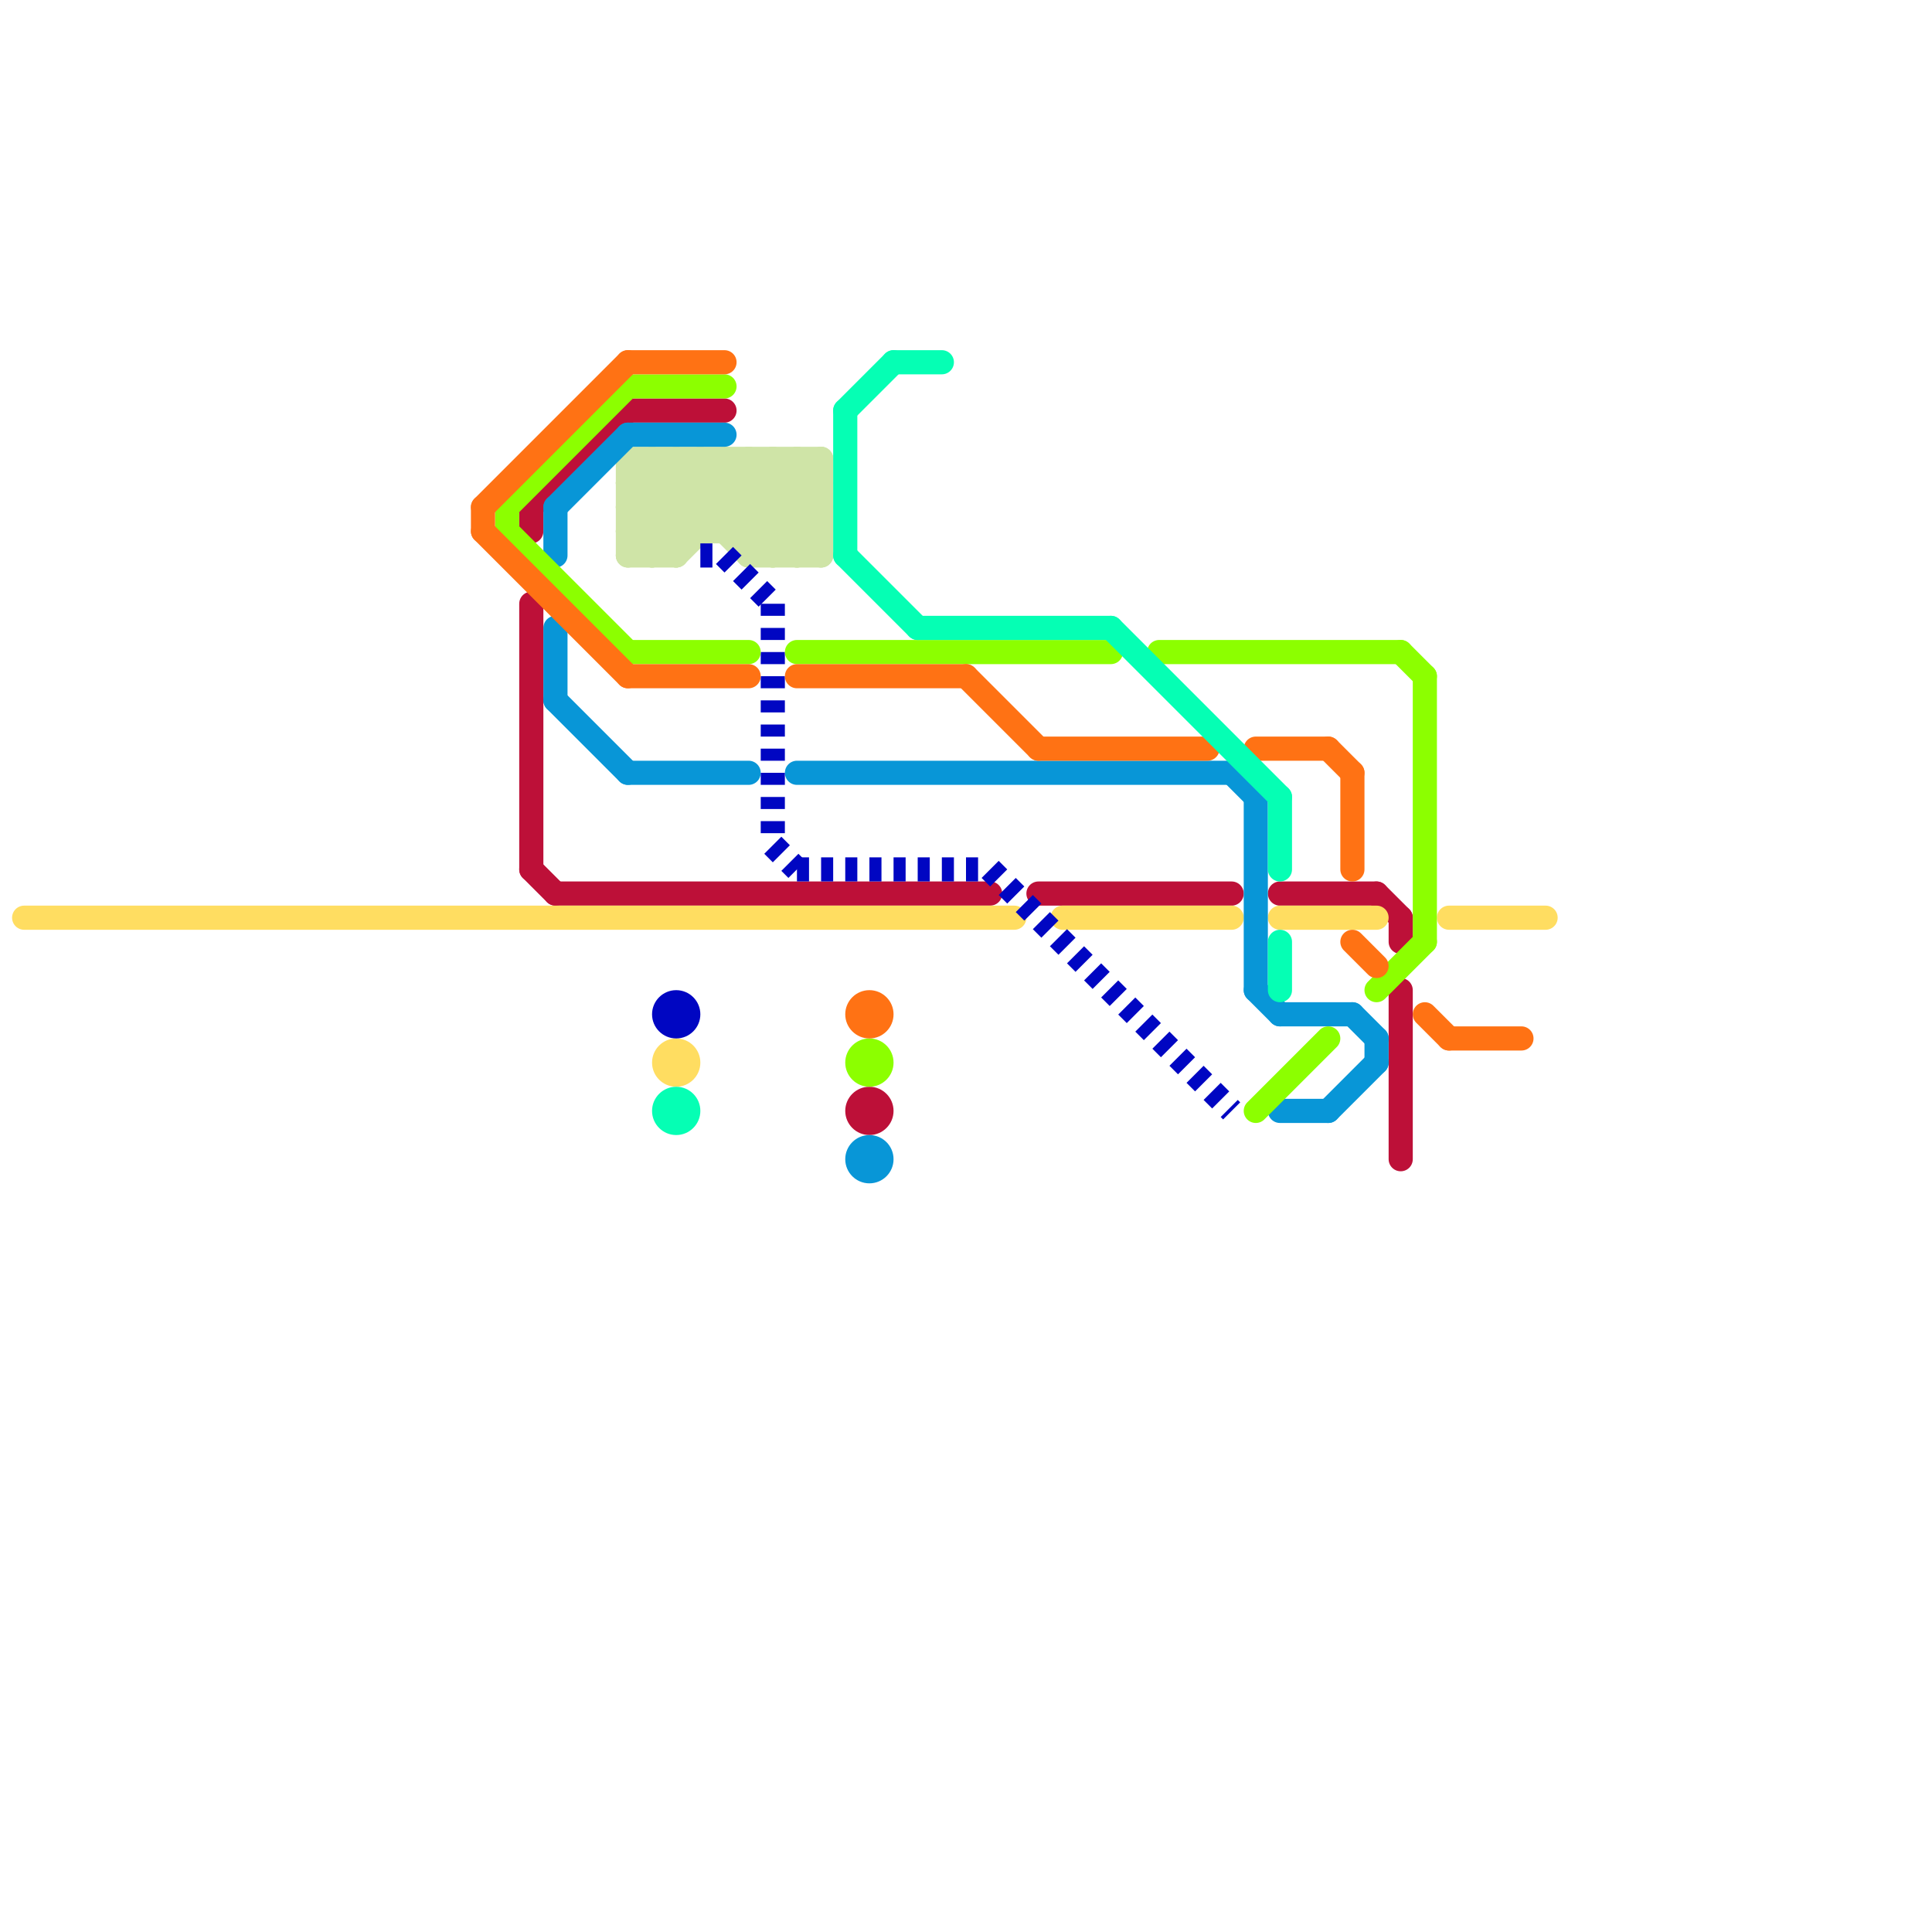 
<svg version="1.1" xmlns="http://www.w3.org/2000/svg" viewBox="0 0 80 80">
<style>text { font: 1px Helvetica; font-weight: 600; white-space: pre; dominant-baseline: central; } line { stroke-width: 1; fill: none; stroke-linecap: round; stroke-linejoin: round; } .c0 { stroke: #cfe4a7 } .c1 { stroke: #bd1038 } .c2 { stroke: #ffdd61 } .c3 { stroke: #0896d7 } .c4 { stroke: #0006c2 } .c5 { stroke: #8cff00 } .c6 { stroke: #ff7214 } .c7 { stroke: #05ffb4 } .w1 { stroke-width: 1; }.l2 { stroke-dasharray: .5 .5; stroke-linecap: butt; }</style><defs><g id="ct-xf"><circle r="0.5" fill="#fff" stroke="#000" stroke-width="0.2"/></g><g id="ct"><circle r="0.5" fill="#fff" stroke="#000" stroke-width="0.1"/></g><g id="wm-xf"><circle r="1.2" fill="#000"/><circle r="0.9" fill="#fff"/><circle r="0.6" fill="#000"/><circle r="0.3" fill="#fff"/></g><g id="wm"><circle r="0.6" fill="#000"/><circle r="0.3" fill="#fff"/></g><g id="csm-bd1038"><circle r="0.4" fill="#bd1038"/><circle r="0.2" fill="#fff"/></g><g id="csm-0896d7"><circle r="0.4" fill="#0896d7"/><circle r="0.2" fill="#fff"/></g><g id="csm-0006c2"><circle r="0.4" fill="#0006c2"/><circle r="0.2" fill="#fff"/></g><g id="csm-05ffb4"><circle r="0.4" fill="#05ffb4"/><circle r="0.2" fill="#fff"/></g><g id="csm-ff7214"><circle r="0.4" fill="#ff7214"/><circle r="0.2" fill="#fff"/></g><g id="clg-0006c2"><circle r="0.6" fill="#0006c2"/><circle r="0.3" fill="#fff"/></g><g id="clg-ffdd61"><circle r="0.6" fill="#ffdd61"/><circle r="0.3" fill="#fff"/></g><g id="clg-05ffb4"><circle r="0.6" fill="#05ffb4"/><circle r="0.3" fill="#fff"/></g><g id="clg-ff7214"><circle r="0.6" fill="#ff7214"/><circle r="0.3" fill="#fff"/></g><g id="clg-8cff00"><circle r="0.6" fill="#8cff00"/><circle r="0.3" fill="#fff"/></g><g id="clg-bd1038"><circle r="0.6" fill="#bd1038"/><circle r="0.3" fill="#fff"/></g><g id="clg-0896d7"><circle r="0.6" fill="#0896d7"/><circle r="0.3" fill="#fff"/></g></defs><line class="c0 " x1="31" y1="19" x2="31" y2="23"/><line class="c0 " x1="29" y1="19" x2="33" y2="23"/><line class="c0 " x1="30" y1="19" x2="30" y2="22"/><line class="c0 " x1="26" y1="20" x2="34" y2="20"/><line class="c0 " x1="29" y1="19" x2="29" y2="22"/><line class="c0 " x1="31" y1="19" x2="34" y2="22"/><line class="c0 " x1="26" y1="22" x2="27" y2="23"/><line class="c0 " x1="27" y1="19" x2="27" y2="23"/><line class="c0 " x1="26" y1="23" x2="30" y2="19"/><line class="c0 " x1="31" y1="22" x2="34" y2="19"/><line class="c0 " x1="33" y1="19" x2="34" y2="20"/><line class="c0 " x1="26" y1="20" x2="28" y2="22"/><line class="c0 " x1="27" y1="19" x2="31" y2="23"/><line class="c0 " x1="33" y1="23" x2="34" y2="22"/><line class="c0 " x1="28" y1="19" x2="28" y2="23"/><line class="c0 " x1="26" y1="22" x2="34" y2="22"/><line class="c0 " x1="30" y1="22" x2="33" y2="19"/><line class="c0 " x1="31" y1="23" x2="34" y2="20"/><line class="c0 " x1="31" y1="23" x2="34" y2="23"/><line class="c0 " x1="26" y1="21" x2="34" y2="21"/><line class="c0 " x1="34" y1="19" x2="34" y2="23"/><line class="c0 " x1="27" y1="23" x2="31" y2="19"/><line class="c0 " x1="32" y1="23" x2="34" y2="21"/><line class="c0 " x1="33" y1="19" x2="33" y2="23"/><line class="c0 " x1="28" y1="19" x2="32" y2="23"/><line class="c0 " x1="26" y1="21" x2="28" y2="23"/><line class="c0 " x1="26" y1="22" x2="29" y2="19"/><line class="c0 " x1="26" y1="20" x2="27" y2="19"/><line class="c0 " x1="26" y1="19" x2="34" y2="19"/><line class="c0 " x1="32" y1="19" x2="34" y2="21"/><line class="c0 " x1="26" y1="23" x2="28" y2="23"/><line class="c0 " x1="28" y1="23" x2="32" y2="19"/><line class="c0 " x1="26" y1="19" x2="29" y2="22"/><line class="c0 " x1="26" y1="19" x2="26" y2="23"/><line class="c0 " x1="32" y1="19" x2="32" y2="23"/><line class="c0 " x1="26" y1="21" x2="28" y2="19"/><line class="c0 " x1="30" y1="19" x2="34" y2="23"/><line class="c1 " x1="26" y1="17" x2="30" y2="17"/><line class="c1 " x1="22" y1="21" x2="22" y2="22"/><line class="c1 " x1="22" y1="21" x2="26" y2="17"/><line class="c1 " x1="57" y1="37" x2="58" y2="38"/><line class="c1 " x1="43" y1="37" x2="51" y2="37"/><line class="c1 " x1="58" y1="38" x2="58" y2="39"/><line class="c1 " x1="53" y1="37" x2="57" y2="37"/><line class="c1 " x1="58" y1="41" x2="58" y2="48"/><line class="c1 " x1="22" y1="36" x2="23" y2="37"/><line class="c1 " x1="23" y1="37" x2="41" y2="37"/><line class="c1 " x1="22" y1="25" x2="22" y2="36"/><circle cx="36" cy="46" r="1" fill="#bd1038" /><line class="c2 " x1="53" y1="38" x2="57" y2="38"/><line class="c2 " x1="60" y1="38" x2="64" y2="38"/><line class="c2 " x1="44" y1="38" x2="51" y2="38"/><line class="c2 " x1="1" y1="38" x2="42" y2="38"/><circle cx="28" cy="44" r="1" fill="#ffdd61" /><line class="c3 " x1="53" y1="42" x2="56" y2="42"/><line class="c3 " x1="23" y1="21" x2="26" y2="18"/><line class="c3 " x1="51" y1="32" x2="52" y2="33"/><line class="c3 " x1="52" y1="41" x2="53" y2="42"/><line class="c3 " x1="26" y1="18" x2="30" y2="18"/><line class="c3 " x1="56" y1="42" x2="57" y2="43"/><line class="c3 " x1="23" y1="21" x2="23" y2="23"/><line class="c3 " x1="53" y1="46" x2="55" y2="46"/><line class="c3 " x1="33" y1="32" x2="51" y2="32"/><line class="c3 " x1="52" y1="33" x2="52" y2="41"/><line class="c3 " x1="26" y1="32" x2="31" y2="32"/><line class="c3 " x1="55" y1="46" x2="57" y2="44"/><line class="c3 " x1="57" y1="43" x2="57" y2="44"/><line class="c3 " x1="23" y1="29" x2="26" y2="32"/><line class="c3 " x1="23" y1="26" x2="23" y2="29"/><circle cx="36" cy="48" r="1" fill="#0896d7" /><line class="c4 l2" x1="32" y1="35" x2="33" y2="36"/><line class="c4 l2" x1="41" y1="36" x2="51" y2="46"/><line class="c4 l2" x1="33" y1="36" x2="41" y2="36"/><line class="c4 l2" x1="29" y1="23" x2="30" y2="23"/><line class="c4 l2" x1="32" y1="25" x2="32" y2="35"/><line class="c4 l2" x1="30" y1="23" x2="32" y2="25"/><circle cx="28" cy="42" r="1" fill="#0006c2" /><line class="c5 " x1="21" y1="22" x2="26" y2="27"/><line class="c5 " x1="26" y1="27" x2="31" y2="27"/><line class="c5 " x1="26" y1="16" x2="30" y2="16"/><line class="c5 " x1="21" y1="21" x2="26" y2="16"/><line class="c5 " x1="21" y1="21" x2="21" y2="22"/><line class="c5 " x1="33" y1="27" x2="46" y2="27"/><line class="c5 " x1="59" y1="28" x2="59" y2="39"/><line class="c5 " x1="58" y1="27" x2="59" y2="28"/><line class="c5 " x1="57" y1="41" x2="59" y2="39"/><line class="c5 " x1="52" y1="46" x2="55" y2="43"/><line class="c5 " x1="48" y1="27" x2="58" y2="27"/><circle cx="36" cy="44" r="1" fill="#8cff00" /><line class="c6 " x1="56" y1="39" x2="57" y2="40"/><line class="c6 " x1="26" y1="28" x2="31" y2="28"/><line class="c6 " x1="52" y1="31" x2="55" y2="31"/><line class="c6 " x1="55" y1="31" x2="56" y2="32"/><line class="c6 " x1="20" y1="21" x2="20" y2="22"/><line class="c6 " x1="60" y1="43" x2="63" y2="43"/><line class="c6 " x1="20" y1="21" x2="26" y2="15"/><line class="c6 " x1="43" y1="31" x2="50" y2="31"/><line class="c6 " x1="59" y1="42" x2="60" y2="43"/><line class="c6 " x1="40" y1="28" x2="43" y2="31"/><line class="c6 " x1="33" y1="28" x2="40" y2="28"/><line class="c6 " x1="20" y1="22" x2="26" y2="28"/><line class="c6 " x1="56" y1="32" x2="56" y2="36"/><line class="c6 " x1="26" y1="15" x2="30" y2="15"/><circle cx="36" cy="42" r="1" fill="#ff7214" /><line class="c7 " x1="35" y1="23" x2="38" y2="26"/><line class="c7 " x1="35" y1="17" x2="37" y2="15"/><line class="c7 " x1="35" y1="17" x2="35" y2="23"/><line class="c7 " x1="46" y1="26" x2="53" y2="33"/><line class="c7 " x1="53" y1="33" x2="53" y2="36"/><line class="c7 " x1="38" y1="26" x2="46" y2="26"/><line class="c7 " x1="37" y1="15" x2="39" y2="15"/><line class="c7 " x1="53" y1="39" x2="53" y2="41"/><circle cx="28" cy="46" r="1" fill="#05ffb4" />
</svg>
